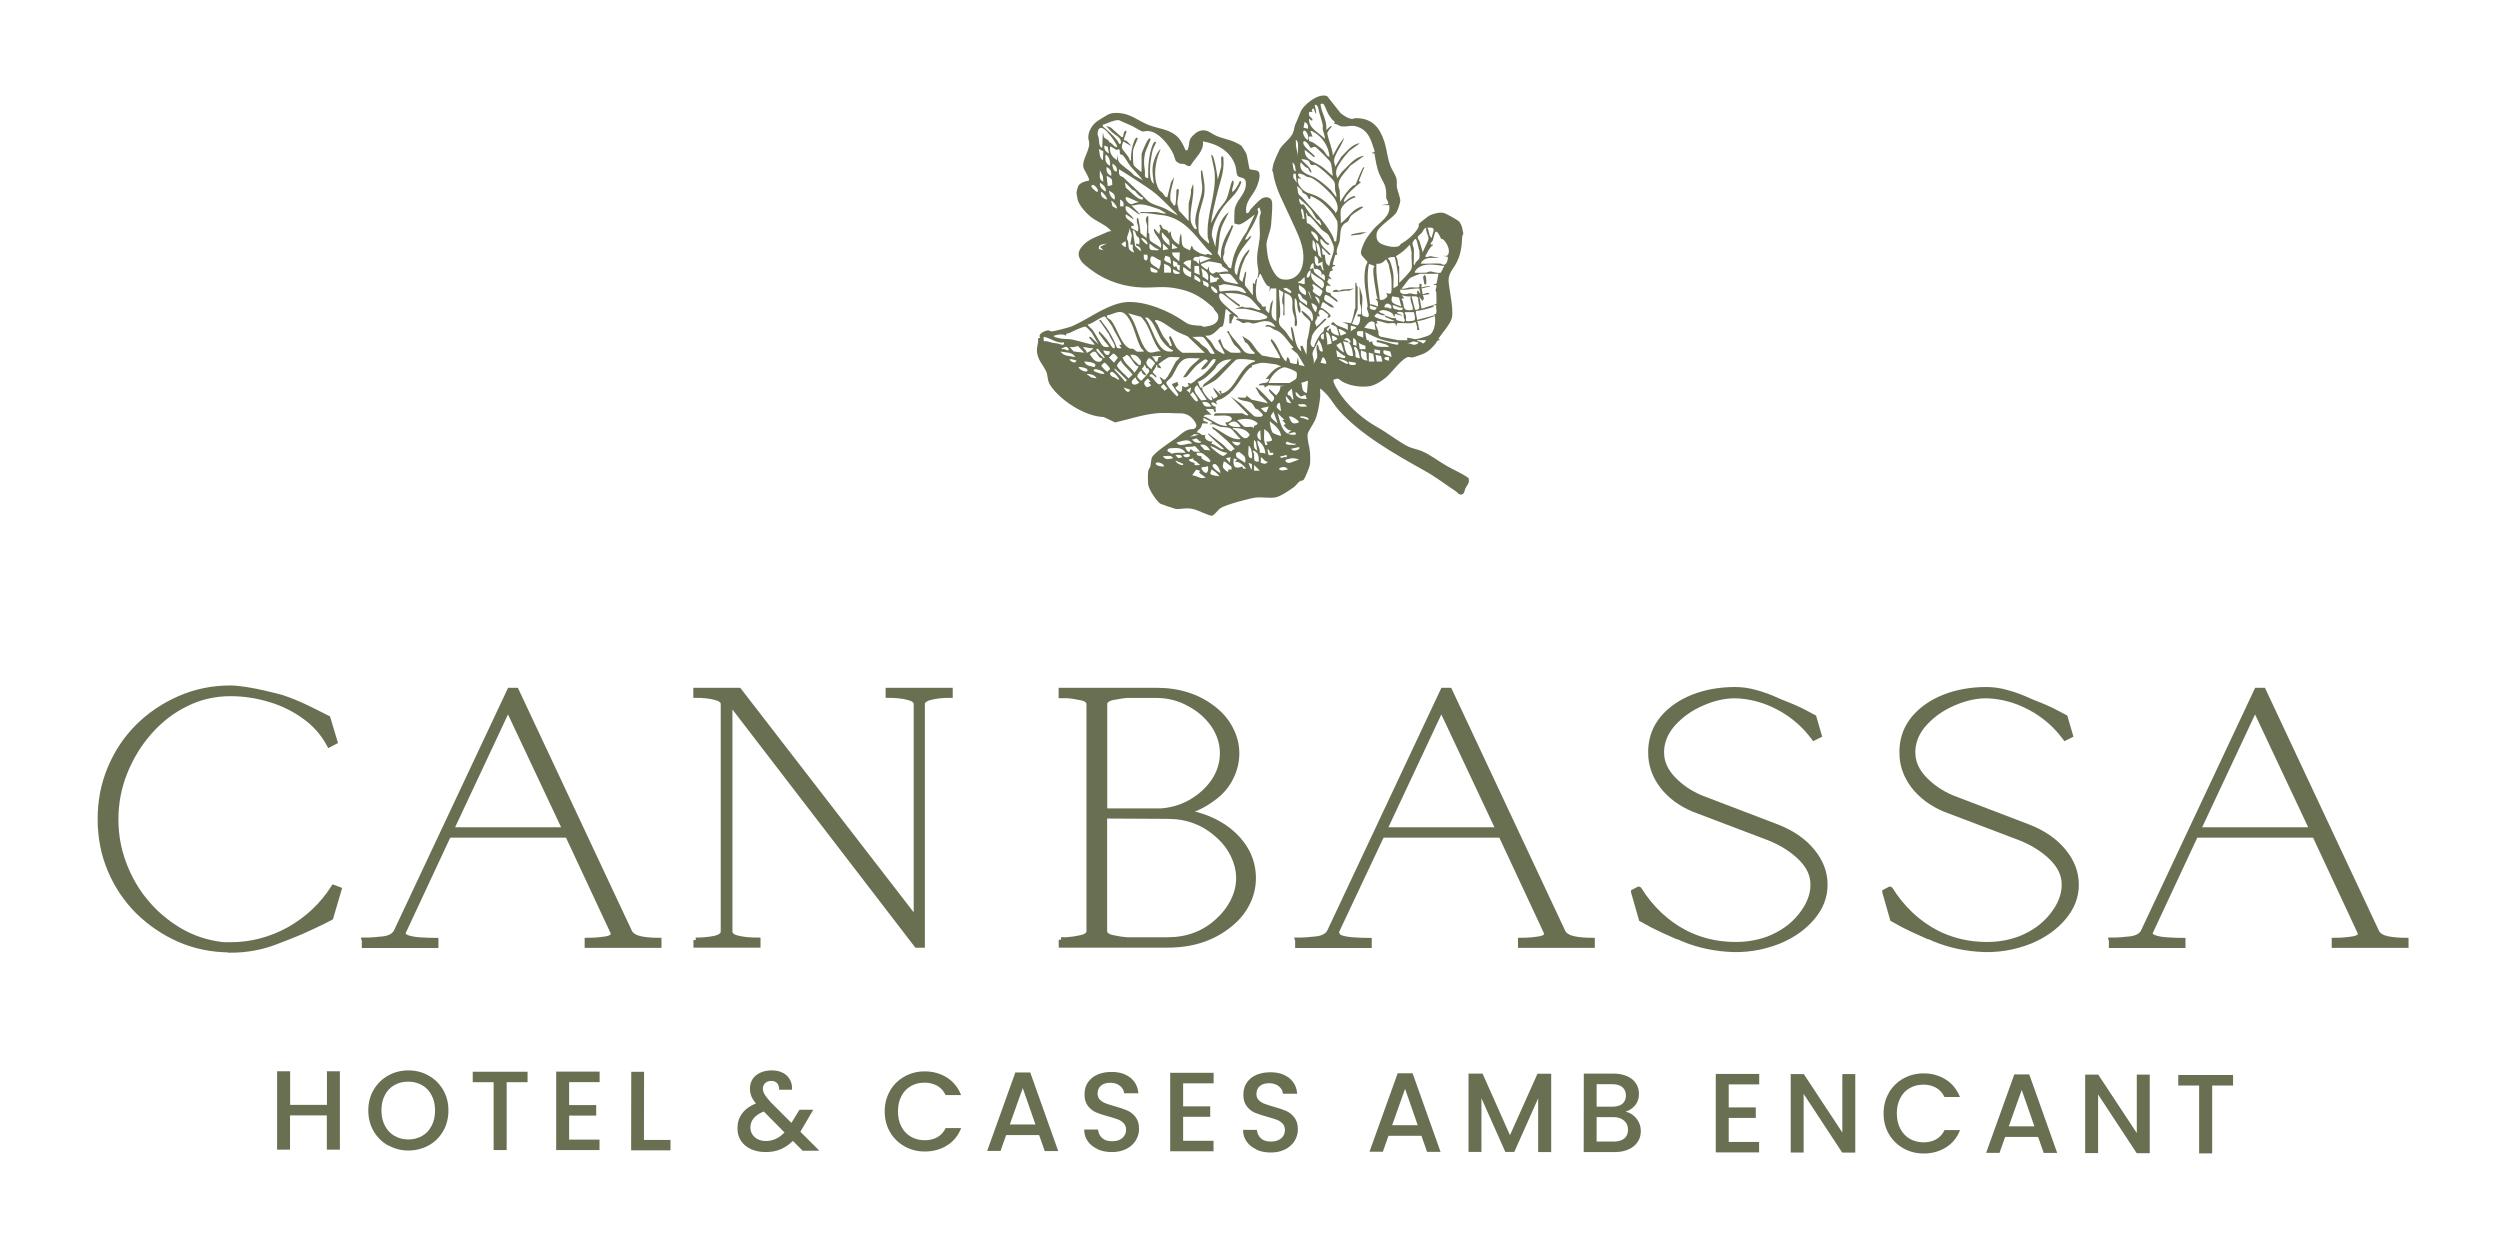 <svg xmlns="http://www.w3.org/2000/svg" id="uuid-063ed2be-8216-4f5c-bc42-4cb2e3a6b6c7" data-name="Capa 1" viewBox="0 0 226.18 112.68"><defs><style>      .uuid-d1da70a1-3ccd-494a-b04c-0d68a47f7f62 {        stroke: #697052;        stroke-miterlimit: 10;        stroke-width: .45px;      }      .uuid-d1da70a1-3ccd-494a-b04c-0d68a47f7f62, .uuid-19625c49-8e9b-4469-8176-65d85b60a164 {        fill: #697052;      }    </style></defs><g><path class="uuid-19625c49-8e9b-4469-8176-65d85b60a164" d="M130.15,30.68l.2.1c-.37-.07-.34.18-.51.36-.65.73-.83.81-1.74,1.11-.49.17-.3.06-.66.05-.49-.01-1.57,1.45-2.03,1.84-.43.36-1.07.77-1.63.82-.8.07-1.63-.05-2.33-.43-.13-.07-.3-.26-.44-.28-.02,0-.33.08-.34.09-.19.18.51,1.21.66,1.42.87,1.19,2.03,2.19,3.3,2.9.88.49,1.93,1.32,2.75,1.73.35.18.85.25,1.22.41.82.34,1.53.92,2.3,1.36.65.37,1.37.66,1.96,1.09.13.45-.12.61-.28.93-.07.14-.09.48-.28.54-.33.1-.37-.12-.56-.25-1.04-.69-1.76-1.27-2.88-1.9-2.59-1.44-5.84-3.28-7.8-5.53-.33-.38-.65-.94-1.01-1.33-.18-.19-.39-.41-.61-.56-.02.25.02.51,0,.76-.06.63-.21,1.49-.46,2.09-.14.34-.63,1.01-.67,1.27-.07.51.17,1.14.21,1.63.02.33.04.89-.02,1.2-.03.17-.44,1.17-.54,1.29-.1.12-.25.08-.36.15-.15.09-.34.38-.51.51-.38.28-1.26.88-1.69.95-.56.1-1.25-.05-1.81.02s-2.76.66-3.2.97c-.22.16-.53.65-.76.67-.21.02-1.25-.5-1.65-.6-.71-.16-1.13.04-1.61-.02-.07,0-1.31-.42-1.37-.46-.37-.22-1.07-1.32-1.12-1.73-.03-.27-.04-.96,0-1.22.02-.17.15-.28.19-.42.06-.25.07-.57.13-.78.11-.4,1.71-1.46,2.12-1.74.38-.26.73-.67,1.22-.82.19-.06.36-.02.52-.09.47-.23-.12-.91-.41-1.12-.23-.17-.48-.25-.76-.26-.78,0-1.5-.09-2.34,0-1.25.13-2.43.54-3.66.82l-1.04-.49c-1.65-.05-3.81-1.43-4.76-2.77-.31-.44-.27-.7-.37-1.15-.09-.4-.58-.97-.75-1.39-.24-.59-.16-.9-.05-1.48.04-.22-.12-.39.2-.36-.29-.35.38-.65.68-.69.1-.02.22.1.39.09.23-.02,1.56-.36,1.79-.46,1.45-.64,2.69-1.64,4.24-2.07,1.64-.46,3.92.41,5.33,1.26,1,.6.77.7,2.09.76.11,0,.2.1.31.1.03,0,.54-.1.59-.12.45-.14.77-.43.66-.94-.06-.26-.36-.4-.41-.66-.88-.77-1.62-1.33-2.8-1.63s-1.79-.26-2.93-.21c-1.65.07-3.25-.3-4.67-1.14-.37-.22-1.31-.88-1.54-1.21-.37-.52-.35-.89.05-1.37.56-.69,1.51-.93,2.27-1.29.13-.06.23-.1.38-.08-.48-.59-1.3-.84-1.89-1.32-.42-.34-.99-.98-1.15-1.49-.02-.08-.13-.64-.12-.69,0-.07.12-.51.15-.57.17-.33.63-.45.97-.51.14-.14-.45-.98-.49-1.19-.17-.74.7-1.63.49-2.43-.2-.55.21-1.33.66-1.68.22-.17.67-.43.93-.59.38-.24.76-.26,1.21-.22,1.03.1,1.69.71,2.59,1.07.85.34,1.77.36,2.5.96.41.34.65.84.86,1.33.24.03.16,0,.22-.13.18-.44-.01-.69.39-1.14.1-.11.38-.35.51-.41.78-.35,1.07.13,1.73.41.48.2,1.05.3,1.53.5.12.05.63.31.69.38.03.03.38.6.41.66.13.29.25,1.38.33,1.45.05.04.59.08.71.15.36.23.08,1.04-.05,1.38-.33.85-1.16,1.39-.97,2.44.26.05.28-.23.4-.36.22-.24.74-.8.98-.95.4-.24.9-.14.95.34.02.2.01.51,0,.71-.03.45-.05.97-.1,1.42-.06.49-.41,1.24-.41,1.73,0,.13.08.74.1.92.09.63.59,2.02,1.29,2.17.94.2,1.67-.36,1.87-1.26.35-1.54-.5-2.94-1.1-4.3-.56-1.27-1.38-2.66-1.55-4.05-.01-.09-.08-.17-.09-.22,0-.03.08-.52.1-.58.08-.26.42-1.03.55-1.29.24-.48.86-.89,1.16-1.39.16-.28.16-.59.26-.86.15-.38.32-.7.48-1.15.24-.66,1.66-1.81,2.43-1.45l1.21,1.53c.3.23.69.51,1.07.52.07,0,.17-.07.3-.07,1.45,0,2.15.8,2.58,2.11.24.75.28,1.54.58,2.27.15.37.48.8.54,1.19.04.24-.02.48.02.69.06.33.31.93.31,1.22,0,.16-.25.91-.36,1.07-.38.55-1.69,1.26-1.78,1.88-.08.59.14.87.68,1.05.39.13.9.24,1.29.11.13-.04.17-.19.27-.24.54-.31,1.28-.91,1.55-1.51.06-.13-.01-.22.02-.27.04-.06.86-.71.97-.76.33-.16.9-.32,1.26-.24.2.04,1.32.65,1.44.8.07.09.21.36.24.47.02.06.12.56.12.59,0,.1-.1.2-.1.31-.04.91-.14,1.72-.62,2.53-.33.55-.69.89-.6,1.64s.25,1.51.31,2.24c.02.24.03.68-.02.9-.13.59-.88,1.37-1.21,1.9ZM122.62,27.88v-2.29c.16-.03.08.09.12.24.02.06.09.1.09.12v2.04l-.51,1.32.46.13c.26-.05.33-.71.24-.79-.06-.05-.27.09-.19-.21h.31c0-.34.05-.66-.1-.97l-.05-1.58.25.86c.08.48-.11,1.3,0,1.72.05.17.27.15.4.21.05.1.19-.07.2-.1.04-.14-.15-.52-.17-.71,0-.05.07-.13.06-.2-.11-1.21-.46-2.29-.18-3.54.03-.12.17-.37.17-.43,0-.05-.53-.53-.58-.72-.08-.28.23-.95.38-1.23.16-.29.51-.74.73-1,.58-.67,1.62-1.18,1.43-2.19h-.71s.61-.1.61-.1c.09-.21-.18-.44-.17-.56.04-1.22-.19-1.17-.62-2.16-.24-.56-.34-1.26-.44-1.86h-.2c-.03-.2.28,0,.2-.25-.31-.97-.53-1.83-1.59-2.18-.5-.16-.9.05-1.41-.02-.22-.03-.4-.26-.66-.21.18-.24-.08-.28-.21-.45-.09-.13-.21-.29-.29-.42-.11-.18-.38-.93-.47-.95-.05-.02-.25-.04-.25.05.08.77.63,1.47.51,2.29.05.06.37-.43.51-.31.04.03-.41.42-.41.66.14.66.45,1.32.51,1.99l.52-.95.49-.68c-.13.64-.8,1.39-.9,2-.04.26.1.39.09.64l.56-.91c.49-.46.96-1.16,1.68-1.22l-.97.71c-.3.33-.61.71-.85,1.09-.3.48-.45.78-.22,1.36l.4-.56c.61-.55,1.15-1.37,2.04-1.47l-1.27.91c-.47.66-1.38,1.31-.96,2.19l.05,1.07c.33-.53.64-1.01,1.12-1.43.09-.08.23-.09.25-.11.05-.05.43-1.06.57-1.31.06-.11.1-.28.25-.3l-.51,1.27.2.1c-.44.35-1.36,1.1-1.53,1.63-.02.05-.03.17.05.15.18-.16.44-.37.66-.46.1-.04.32-.14.31.06-.46.09-1.26.71-1.32,1.17-.05.36.04.8,0,1.17.57-.38.98-1.13,1.6-1.4.08-.04.38-.18.44-.07-.3.27-.78.49-1.07.76-.17.16-.19.38-.3.51-.1.12-.32.17-.46.35-.31.38-.22.98-.3,1.43-.08.4-.42.89-.21,1.27-.06.02-.15-.01-.19.01-.03.03-.16.61-.21.77-.08.26.21.04.2.24-.5.02-.18.38-.2.4-.04.03-.19,0-.26.1s-.03.27-.13.36l.29.35-.31-.1c.04.14-.08.2-.1.27-.04.17.27.28.3.45-.11,0-.35-.18-.41.05-.16.64.3.49.39.57.02.02.02.13.06.19.1.13.72.44.56.61-.05.05-.92-.8-1.12-.61-.02.02-.11.33-.05.41.17.27.74.37.87.71-.34.03-.57-.28-.85-.42-.1-.05-.13-.15-.22.01-.07.12-.06.28-.15.41.23.03.91.57.92.77,0,.06-.24.21-.3.15-.04-.04.17-.15.06-.31-.02-.02-.41-.32-.46-.36-.24-.15-.35-.02-.4.22-.02.1.14.21.09.34l-.2-.05c.05.21-.16.37-.19.52-.05.19.11.27.09.44.24-.13.41-.38.61-.56.08-.07.2-.27.31-.1-.37.43-1.15.99-1.31,1.54-.02.07-.12.56-.12.6,0,.13.11.45.31.36.1-.4.34-.78.56-1.12.08-.12.25-.21.31-.31.06-.11.03-.27.06-.3.02-.02.46-.24.5-.21,0,.14-.49.35-.15.51.08.04,0-.34.25-.2-.07.4.4.53.71.61.05-.05-.17-.75-.22-.8-.04-.04-.39-.21-.49-.22.22-.44.31-.06.51.05.27.16.74.25,1.02.46v-.51s-.51-.21-.51-.21l.81.1c.15-.43.25-.81.32-1.26.01-.06.08-.1.09-.12ZM119.87,12.56c0-.29-.15-.59-.2-.86-.02-.13.03-.28,0-.41-.11-.53-.32-1.01-.41-1.53-.03-.18-.23-.35-.31-.25-.03.03.2.64.1.81l-.2-.51c-.19.05-.2.16-.1.3-.09.07-.44-.17-.3.35.04.14.44.31.24.47l-.25-.2c-.09.87.9,1.27,1.42,1.83ZM103.28,15.51v-1.58c0-.08.4-1,.49-1.14.05-.08.2-.36.32-.24.05.05-.44,1.07-.49,1.29-.14.62-.11,1-.02,1.61.04.27-.13.67.3.66-.02-.95.04-2.11.4-3,.04-.1.17-.39.31-.25.03.03-.26.57-.29.68-.08.27-.19.93-.22,1.21-.05.51-.14,1.58.31,1.88-.06-.52-.16-1.05-.1-1.58.05-.47.35-1.26.71-1.58-.05.27-.21.51-.28.79-.25.91-.36,2.04.13,2.88.06.11.26.24.36.35.13.14.1.31.4.36l.33-1.35.28-.48c-.07.64-.49,1.54-.29,2.18.02.06.12.16.18.23s-.04.2.22.14c.09-.43.08-.84.1-1.27,0-.17.09-.29.2-.15.09.11-.13,1-.11,1.28.02.21.12.38.12.59l.9.98v-1.48c0-.32.28-.93.2-1.32l.2-.56c.16,1.12-.36,2.32-.2,3.41.02.13.35.85.51.66.07-.08-.09-.35-.1-.46-.11-.93.52-2.13.61-3.05.05-.49-.11-.92-.1-1.42,0-.12-.08-.38.1-.36.13.69.28,1.38.2,2.09-.07.65-.45,1.44-.51,2.14-.03.33-.04,1.01,0,1.32.05.38.62.82.92,1.07.07-.21-.09-.4-.1-.56-.17-2.12.83-3.89.61-6l-.31-1.48c.2.05.23.31.28.48.16.55.24,1.19.33,1.76l.31-1.17c.02-.17-.03-.83,0-.87.12-.14.2-.01.2.15.04.72-.04,1.23-.23,1.91-.14.5-.27.94-.39,1.45-.19.82-.41,1.65-.51,2.49l.52-.95c.22-.42.69-.85.88-1.25.23-.49.3-1.15.53-1.66.17-.03.12.26.1.36-.03.21-.17.41-.1.66.26-.13.41-.46.56-.71.04-.06.08-.39.25-.21.05.06-.29.7-.36.81-.32.49-.86.95-1.22,1.43-.49.66-1.17,1.88-1.07,2.69l.31.97c.07-1.1.27-2.47,1.22-3.15l-.56,1.12c-.4.85-.27,1.74-.46,2.6l.31.46c-.11-1,.36-1.92.87-2.75.08-.13-.02-.26.25-.21-.23.68-.63,1.41-.8,2.1-.03.14,0,.27-.02.39-.02.14-.11.24-.11.41,0,.32.18.45.36.67.09.11.08.26.36.3.1-.49.16-.96.35-1.43.26-.64.67-1.33,1.06-1.89l.73-1.56c-.37.28-.94.79-1.39.91-.08.02-.42-.08-.44-.09-.04-.04-.02-1.01,0-1.17.1-.92.92-1.36,1.02-2.24.11-.98-.58-.58-.77-.96-.09-.18-.09-.61-.17-.85-.42-1.31-1.64-1.99-2.93-2.21.09.93-.71,1.46-1.12,2.19-.21.15-.39-.08-.58-.14-.12-.04-.26,0-.38-.03-.02,0-.34-.19-.35-.21-.08-.08-.2-.56-.27-.7-.35-.74-1.28-1.92-2.14-2.03-.67-.09-.38.24-1.17-.25-.54-.33-1.03-.47-1.59-.75-.42-.03-.92.22-1.33.38-.08.03-.21,0-.13.17.02.05.15.15.21.2.38.33.78.67,1.12,1.12.11.14.11.41.3.21.08-.49-.48-.7-.77-.96-.19-.18-.41-.4-.56-.61l.41.15.97.86c.21.05.16-.14.2-.31.03-.09.11-.37.25-.2.06.07-.31.72-.2.81.01,0,.15,0,.26.1.06.05.39.38.35.41l-.71-.41c-.02.2-.14.33-.11.56.03.26.7.81.72,1.17.17.03.1-.14.1-.25.02-.51.1-1.05.3-1.53.04-.1.18-.39.31-.25.04.04-.38.89-.41,1.07-.03.23-.03,1.22.05,1.38.08.15.51.48.66.61ZM118.34,11.65c.04-.28-.03-.5-.31-.61l-.1.51.41.1ZM101.04,13.27c.06-.07-.11-.32-.16-.4-.18-.31-.68-.98-.96-1.17-.31-.22-.51-.17-.6.22-.06.29.05.38.09.6.04.29-.02.72.31.87l.05-1.32c.09,0,.03.18.1.31.12.23.48.24.48.49.19-.02.57.56.7.43ZM118.34,12.66c.16-.22-.21-1.04-.41-.81-.15.17.14.76.41.81ZM120.28,14.19c-.04-.88-.63-1.79-1.39-2.22-.11-.06-.2-.14-.34-.12l.2.51c-.08.01-.27-.03-.31,0-.02.01-.01.39,0,.4.02.01.28.08.4.16.2.13.71.5.87.66.19.18.27.52.56.61ZM117.43,14.09c-.03-.35.04-.73,0-1.07,0-.07-.08-.38-.2-.35l.02.54.18.88ZM120.58,15.92c-.07-.38-.06-1.01-.25-1.32-.06-.09-1.17-1.21-1.27-1.27-.21-.14-.34.08-.45.05-.1-.02-.21-.29-.31-.41-.39-.43-.51-.07-.26.26s.66.6.92.91c-.1.17-.22-.04-.31-.1s-.58-.5-.61-.46c-.03.89.92,1.06,1.52,1.48.37.25.67.59,1.02.86ZM100.22,13.28l-.3-.11c-.07.32.13.57.41.71l-.11-.61ZM101.36,13.97c-.12-.12.02-.37-.11-.45-.1-.06-.14.07-.24.04-.04,0-.53-.35-.57-.3-.09.55.15.94.61,1.22l.1-.51c.02.2-.05.43.05.61.2.4,1.1.86,1.38,1.27l.81.46c-.31-.43-.73-.82-1.07-1.22-.24-.29-.47-.75-.71-1.02-.09-.1-.21-.08-.24-.11ZM99.82,13.69l-.4-.21c.08.36.03.79.36,1.02l.04-.81ZM100.43,15c.02-.37-.04-.85-.41-1.02-.03.46-.05.8.41,1.02ZM120.89,17.85c.07-.25-.08-.46-.1-.66-.05-.39.09-.54-.2-.92-.18-.24-1.46-1.4-1.66-1.36-.55.11-.33-.21-.57-.37-.12-.08-.45-.14-.62-.15.07.16.23.28.36.41s.23.21.31.3.25.37.25.51c-.21-.02-.26-.33-.32-.39-.04-.04-.16-.04-.24-.11-.14-.13-.26-.28-.4-.41-.09.03-.06.27-.05.36.07.65.87.76,1.32,1.02.49.27,1.02.73,1.43,1.12l.51.66ZM117.22,15.51c0-.26-.03-.69-.31-.81.12.26,0,.7.31.81ZM101.04,15.51c.07-.34-.13-.56-.41-.71.02.24.06.74.41.71ZM100.53,15.92c.06-.39-.06-.63-.41-.81-.06.39.06.63.41.81ZM105.23,18.14c-.8-.79-1.23-1.05-2.16-1.66-.6-.4-1.22-.79-1.83-1.17,0,.17-.04.35.05.51.08.16.29.17.34.22.64.65,1.52,1.38,2.1,2.02.43.47,1.1.53,1.71.83l1.09.59c-.11-.22-.35-.38-.51-.56-.25-.27-.53-.52-.79-.78ZM99.82,16.43l-.05-.51-.26-.51c.02.39-.14.84.3,1.02ZM117.22,15.72c-.3-.06-.2.14-.21.36l.31.45-.1-.81ZM120.79,19.28c.43-.27.17-.97-.05-1.32-.3-.47-1.75-1.85-2.25-1.92-.4-.06-.17-.03-.51-.2-.56-.29-.77-.08-.24.34l-.31-.05c-.04.32.01.52.2.77.46.62.82.54,1.43.81.56.24,1.18.8,1.58,1.27.08.1.18.15.15.31ZM100.63,16.73s0-.4-.05-.51c-.05-.1-.44-.32-.46-.3l.1.92s.39-.09.4-.1ZM100.03,17.34c.08-.39-.22-.62-.51-.81-.08.39.22.62.51.81ZM102.66,17.26s-.16-.04-.24-.12c-.22-.2-.4-.47-.66-.62l.1.46c.34.26,1.07,1.11,1.48,1.07.09,0,.06-.2.05-.2-.01,0-.14,0-.26-.1-.2-.17-.34-.35-.47-.49ZM99.31,17.34c.13-.15-.29-.66-.46-.61-.14.04-.15.12-.05.25.06.08.42.46.51.36ZM117.85,17.43s-.04-.16-.11-.24c-.12-.12-.26-.28-.41-.35.09.2.07.57.15.72.06.1.27.24.36.35.86.96,1.99,2.11,2.63,3.27.09.16.17.32.22.5.04.15-.07.18.2.15.06-.56.18-1.23.1-1.78-.02-.11-.37-.63-.46-.76-.26-.34-.73-.82-1.07-1.07-.13-.1-.84-.54-.91-.46-.03.04.02.16,0,.2-.13.2-.24-.18-.3-.26-.14-.17-.33-.21-.39-.27ZM100.84,18.06c.09-.5-.13-.59-.51-.81.04.34.19.66.51.81ZM100.13,18.06c.1-.11-.33-.68-.51-.71-.08.41.17.58.51.71ZM103.08,18.26c-.24.04-1.1-.53-1.22-.41-.15.15.33.72.56.61l.66-.21ZM119.18,19.87c-.18-.17-.42-.7-.58-.9-.28-.35-.72-.72-1.07-1.02-.02.17.05.39.15.51.11.13.23-.05.31.09.32.54.62.93,1.06,1.38.15.16.31.3.46.46.12-.05-.15-.48-.17-.49-.03-.03-.13,0-.16-.03ZM101.65,18.67c.04-.28-.03-.5-.31-.61v.61s.31,0,.31,0ZM101.04,18.87c.1-.11-.33-.68-.51-.71l.11.5.4.21ZM103.89,19.48v1.58s.08.06.09.12c.03.18-.03.4.06.55.13.22.77.47.97.71.23-.63-.53-1.15-.61-1.58-.01-.06-.03-.17.05-.15l.46.51c-.07-.18.07-.36.09-.48.01-.13-.19-.34-.04-.44.13.09.15.26.25.36.17.15.54.12.51.46l.2-.2c.01.63.26.89.76,1.22l.05-.66.1-.36c.16.41-.04,1.02.31,1.27.15.11.35.16.51.26l.15-.41c.12.05.12.24.17.29.02.03.53.36.59.38.09.03.41.13.48.13.1,0,.17-.08.27-.07s.22.14.37.08c-.11-.23-.35-.37-.51-.56-1.11-1.29-2.01-2.64-3.81-3-.73-.05-1.45-.27-2.19-.2-.02-.18.23-.1.36-.1.36,0,.77-.03,1.12,0,.27.02.55.18.86.11l-.61-.36c-.6-.19-1.09-.41-1.68-.45-.33-.02-.55.12-.86.1l.81.81c-.28.03-1.13-.91-1.32-.71-.06.06,0,.34.1.46.18.23.53.4.61.71l-.66-.46c-.12.03-.05.22,0,.31.08.16.85.55.66.71-.06.05-.3-.08-.2.21l.56.31c.09-.07.07-.35.05-.46-.02-.12-.09-.24-.11-.4-.01-.1-.06-.39.11-.36.1.45.19.91.21,1.36l.55.47.06-1.07c-.02-.3-.32-.77.1-.96ZM113.76,25.18c.16-.78.08-.55,0-1.27-.1-.91.11-1.53.2-2.34.07-.6-.05-1.31,0-1.93,0-.13.11-.23.11-.41,0-.19-.11-.29-.11-.46-.35.11-.1.31-.12.44-.02.16-.25.71-.34.89-.25.54-.63,1.02-.87,1.58l.18-.02.25-.26.18-.02c-.55.77-1.17,1.32-1.4,2.26-.09.34-.31,1.04.08,1.25.15-.86.44-1.76,1.12-2.34,0,.3-.28.55-.39.78-.14.3-.33.8-.41,1.12-.04.15-.14.68-.11.79.02.08.2.24.3.26-.02-.19.07-.36.13-.54.04-.13.04-.4.18-.38.03.43-.19.82-.09,1.26l.7.88v-1.12s.2.1.2.1c0-.21.03-.45.2-.51-.11.51-.24,1.62.05,2.03.08.11.21.2.3.31.13.16-.02.27.46.2-.15.34.02.38.25.61l.15-.86.2-.36c0,.66-.43,1.56.31,1.93,0-.25,0-.51,0-.77,0-.22,0-.39,0-.6,0-.53.01-1.06,0-1.58h-.51s-.1.31-.1.31c-.02-.12.04-.46,0-.5-.03-.02-.16,0-.25-.11-.2-.22-.42-.74-.56-1.02-.22.04-.08.32-.31.41ZM118.04,19.79c-.08-.2-.07-.44-.12-.64-.02-.08-.07-.3-.19-.27-.05.26.05.44.1.66.04.18-.11.3.2.25ZM118.53,19.6s-.13-.02-.19-.06c-.13-.1-.04-.29-.2-.26.08.15.07.88.11.91.02.02.15.02.25.1.51.44,1.06,1.05,1.47,1.57l.31.22c-.09.15-.26.03-.36-.05-.14-.11-.26-.29-.41-.41-.09,0-.06.19-.05.26.08.44.64.78.92,1.12-.1.17-.22-.03-.31-.1-.17-.15-.3-.36-.51-.46.06.12.09.58.11.6.04.03.18-.04.2.06.05.35-.01.78.4.96.05-.55.51-1.24.39-1.77-.04-.17-.34-.83-.44-.98-.19-.27-.5-.37-.67-.56-.3-.34-.71-.85-1.03-1.16ZM102.27,22.12c-.05-.04.19-.78.1-.96l-.2-.56c.07.3-.21.72-.21.97,0,.1.09.2.11.31.06.52-.07.72.51.97.03-.15-.08-.22-.1-.36-.02-.1.04-.31,0-.35-.04-.03-.15.01-.19-.01ZM128.73,22.84c.06-.29.52-1.05.51-1.27,0-.25-.28-.66-.21-.97-.22.06-.28.31-.4.46-.26.31-.54.29-.22.73l.32,1.05ZM129.54,21.52c.05-.58.53-1-.41-.92.2.27.1.77.41.92ZM103.08,22.13c-.02-.17.04-.39-.01-.55-.03-.11-.19-.17-.24-.26-.1-.17-.08-.44-.35-.51l.22,1.46.5.47c.02-.19,0-.29-.15-.41-.14-.11-.41-.1-.21-.3l.25.1ZM119.26,21.82c.05-.45-.2-.77-.61-.92-.06.24.07.27.15.41.12.18.25.42.46.51ZM105.83,22.23l-.05-.51-.66-.71c-.1.56.29.93.71,1.22ZM130.37,21.6s-.32-.83-.52-.6c-.04.05-.16.6-.22.75-.04.09-.28.3-.18.37.04.03.21-.05.2.05-.36.26-.49.66-.71,1.02.09.13.33.02.46-.02l.86.17c-.66.02-1.37-.18-1.73.51.58.04,1.21-.05,1.78,0,.11.01.2.1.31.11.27,0,.4-.49.36-.72l-.41-.1c.34.05.47,0,.51-.36s-.25-.89-.52-1.12c-.05-.04-.15-.03-.18-.07ZM103.79,22.13c.16-.28-.47-.65-.51-.61-.11.11.38.57.51.61ZM128.01,23.96c0-.31.37-.38.41-.66.03-.19-.02-.42,0-.61-.1-.16-.2-1.08-.36-1.07-.06,0-.24.24-.26.35-.03.24.09.35.11.51.03.39-.01.82,0,1.22,0,.12-.07.28.1.25ZM119.06,22.74c-.01-.3,0-.85-.3-1.02.02.39-.14.84.3,1.02ZM101.86,22.33s.03-.46-.05-.51l-.36.25c.06.08.32.35.41.25ZM119.57,23.35c-.17-.46-.02-1.18-.51-1.42l.22,1.16.29.27ZM100.13,22.03c-.34.1-.8.03-.71.51l.41.1-.31-.3.61-.31ZM104.81,22.54c-.33-.06-.55-.34-.81-.51-.04.59.02.61.56.61.12,0,.28.06.25-.1ZM105.72,22.54l-.51-.51v.61s.51-.1.51-.1ZM106.54,22.43l-.51-.41v.51s.51-.1.51-.1ZM126.59,25.59c.24-.23,1.03-1.01,1.11-1.28.1-.36-.05-1.01.02-1.42l-.16-.76c-.37.4-.75.75-1.23,1.02l-.04.05c.18.24.17.53.21.8.01.06.09.1.09.12v1.48ZM106.74,22.84h-.71c.08.46.37.51.66.81l.05-.81ZM103.79,23.04h-.31c0,.17-.04.43.15.51.23.1.24-.41.15-.51ZM105.01,23.56c-.26-.06-.45-.27-.71-.36-.11-.04-.18.04-.2.11-.19.67.39.69.76,1.06l.15-.46v-.35ZM105.82,23.26s-.37-.14-.4-.11c0,.23-.21.27,0,.46.11.1.37.15.51.25.05-.06-.05-.54-.11-.6ZM109.59,23.35c-.26.02-.73-.21-.95-.19-.05,0-.13.07-.22.08s-.2-.02-.29.01c-.12.03-.22.26-.16.3.01,0,.14.01.26.1.08.06.13.2.25.21v-.51s.1.41.1.41l1.02-.41ZM119.26,23.86c.03-.32.02-.58-.31-.71-.01.27-.06.84.27.91.09.02.16-.11.24-.05.15.1.06.42.3.46-.07-.27-.14-.52-.1-.81l-.41.2ZM126.18,23.25s-.61-.01-.61.15c0,.01.14.12.18.22.14.31.3.97.32,1.3.03.38-.02.79,0,1.17l.41-.26c-.03-.3.02-.61,0-.91-.02-.18-.07-.52-.1-.71-.02-.14-.17-.93-.21-.96ZM125.47,26.5s.33.2.4-.05c.05-.18.03-1.08,0-1.32-.03-.37-.18-.82-.23-1.2l-.24-.48c-.23.27-.49.46-.87.41-.07,1.11.2,2.16.31,3.26.27.06.53-.08.67-.31.05-.08-.11-.25-.06-.31ZM106.52,23.78s-.31-.14-.39-.22c0,.17-.05.57.15.59.04,0,.12-.1.14-.07.06.07.08.38.31.4-.02-.12.04-.47-.01-.5-.03-.02-.13.02-.17-.03-.04-.03,0-.13-.04-.16ZM107.76,23.55c-.27-.03-.53.05-.71.25l.66.56.05-.81ZM110.5,23.87c-.05-.05-1.01-.23-1.16-.22-.13.02-.32.11-.46.16-.1.04-.28.04-.2.2.01.03.42.34.46.36.23.11.07-.25.25-.2-.08.25.1.59.36.59.07,0,.19-.14.31-.15.04,0,.1.06.18.05.28-.04.57-.14.89-.08-.06-.26-.44-.36-.56-.51-.05-.06-.03-.16-.06-.19ZM105.93,24.67c.1-.56-.18-.62-.61-.81v.81s.61,0,.61,0ZM118.85,23.86c-.16-.2-.37.4-.31.51.44-.24.23-.04.35.21.14.26.74.57.97.81,0-.24.07-.53-.2-.61l-.1.2c.05-.32-.05-.5-.34-.63-.15-.07-.2,0-.22,0-.24-.05-.12-.45-.15-.49ZM124.65,27.01s-.09-.15-.1-.25c-.1-.71-.35-1.78-.3-2.44,0-.11.09-.19.1-.2,0-.12-.38-.17-.5-.25-.24,1.21-.05,2.45.1,3.66.25,0,.48.11.71.21.01-.28.05-.5-.2-.66-.01-.1.15-.02.2-.06ZM130.66,24.06c-.78-.08-1.73-.32-2.39.2-.07.06-.35.33-.25.41.04.03.81,0,.97,0,.12,0,.23-.11.41-.11.27,0,.63.21.96.1l.31-.6ZM108.47,24.06h-.41s0,.61,0,.61l.5.21c-.07-.15-.07-.78-.1-.81ZM104.71,24.47l-.61-.31c-.1.46.13.5.56.51.09.01.06-.2.05-.2ZM107.75,24.58s-.12,0-.19-.06c-.08-.06-.49-.38-.51-.36-.1.56.23.77.71.92-.02-.12.03-.47,0-.5ZM109.29,25.38c.11-.67-.11-.79-.61-1.12.06.26.13.48.11.75l.5.36ZM106.74,24.67l-.61-.31c-.02.14,0,.35.16.4.07.02.48.08.45-.09ZM118.24,25.08c.19.19.4-.4.31-.61-.08-.09-.42.5-.31.61ZM118.65,24.67c-.16.72.51,1.03.97,1.42.19-.13.21-.44.1-.61-.13-.22-.87-.53-1.07-.81ZM112.03,25.69s-.62-.86-.77-.9c-.25-.07-.67.03-.96-.01-.03.03.41.62.51.66.12.06,1.17.3,1.22.25ZM129.74,27.62c.08-.19.14-.06.2-.11.04-.03.01-.81.01-.97,0-.13-.07-.23-.07-.3,0-.08.14-.39.06-.45-.04-.03-.17.02-.2,0-.13-.09.18-.1.19-.11.1-.08.14-.73.22-.91h-1.68s-.78.3-.86.36c-.27.19-.54.72-.82.97.28.08.55-.08.76-.1.26-.02.57.04.81,0,.11-.02.04-.21.05-.31.34-.09.15.23.2.31.03.03.64-.2.81-.1l-.81.2.1.51c.06.06.58-.29.61,0l-.61.1c.12.21.18.34-.05.51l-.25-.41.2,1.12c.35-.09.77-.3,1.12-.31,0,.02.02.07,0,.09-.22.17-1.3.42-1.62.42-.06.3.1.53.1.81l1.53-.41c.02.14-.17.14-.28.18-.39.14-.84.32-1.25.33.13.25.11.54.2.81-.31.05-.16-.08-.2-.25-.16-.71-.1-.4-.56-.36-.39.03-.85-.05-1.22,0-.13.02.03.25-.16.21.08-.36-.48-.17-.76-.2-.18-.02-.87-.3-.97-.2l.1.2-.2.05c.07.21.19.46.26.66.04.12-.07.4.21.5l1.61.32h.82s-.05-.21-.05-.21c.32-.03.54.14.87.1.2-.02,1.01-.26,1.17-.36.48-.28.64-1.41.41-1.88.37.06.14-.52.2-.82-.07,0-.14,0-.2,0ZM108.57,25.49c.2-.2-.38-.55-.51-.61v.4c.15-.04.41.31.51.21ZM110.3,25.28c-.07-.31-.33-.1-.41-.15-.07-.04-.37-.3-.41-.26v.71s.58-.1.6-.12c.04-.04-.05-.26.21-.19ZM118.04,25.69v-.61c-.23.09-.32.41-.61.41-.03.13.2.13.3.15.09.02.18.09.31.05ZM109.28,25.6s-.46-.25-.5-.21c.1.1.09.37.11.4.03.03.29.06.35.21.18-.07.11-.32.04-.4ZM112.75,26.5c-.08-.14-.33-.45-.47-.49-.36-.13-1.15-.27-1.53-.3-.13-.01-.35.16-.54.09.14.13.08.47.11.51.11.12.42,0,.55,0,.34,0,.8-.04,1.12,0,.25.03.49.24.76.2ZM118.75,25.69c-.05.15.07.27.09.37s-.1.19-.08.28c.02.1.57.49.65.47s.24-.4.24-.46c0-.11-.86-.7-.9-.66ZM118.14,26.71c.11-.54-.22-.67-.61-.92-.1.5.19.74.61.92ZM110.1,26.5c.18-.19-.33-.59-.51-.61-.14.21.4.73.51.61ZM116.82,26.5c.03-.24-.2-.31-.36-.41-.19-.12-.15,0-.35,0,0,.1.22.2.31.25.13.07.24.18.4.16ZM128.42,26.1c-.59-.03-1.13.17-1.73.1-.07.28.08.37.35.41.22.03.39-.07.51-.07.11,0,.59.15.66.07.05-.05-.1-.34.1-.3l.2.31-.1-.51ZM116.21,26.5v2.04c-.18.02-.1-.23-.1-.36,0-.17.01-.34,0-.51,0-.11-.09-.2-.1-.3-.04-.33.04-.59.1-.91l-.4-.26c0,.8.16,1.57.1,2.39,0,.11-.09.2-.1.3-.07.65.3.72.61,1.12.22.28.39.62.66.87l-.2-1.22.1-.1c.31.71.2,1.75.86,2.24l-.1-.51h.2s.36.81.36.81l.05-1.27c.16-.53.22-1.08.31-1.63-.03-.24-.45-.5-.62-.71-.3-.38-.25-.51.16-.16.2.18.52.44.56.71.17.03.12-.36.11-.46-.08-.69-.77-.79-1.17-1.27-.16.15.03.4.05.56.01.11.04.38-.05.46-.26-.27-.21-.72-.27-1.05-.01-.06-.08-.31-.19-.27.01.22-.02.44,0,.66.04.44.16.97.21,1.42.01.11,0,.6-.21.36-.03-.04.02-.51,0-.66-.03-.21-.18-.5-.2-.71-.08-.74.25-1.29-.71-1.58ZM118.65,27.11c0-.15-.07-.3-.12-.44-.04-.11-.04-.3-.18-.28l.3.71ZM112.14,27.73c-.06.06-1.28-.97-1.42-1.07-.13-.09-.35-.21-.41,0-.12.45.45.88.76,1.17.22.21.49.41.72.6.44.37.23.42-.16.11,0,.18-.12.32-.19.48-.06.15.08.29-.22.23v-.81s.2-.05.2-.05l-.51-.46c-.1.33-.12,1.42-.32,1.61-.03.03-.14.02-.19.06-.38.36-.75.86-1.33.76.09.21.32.33.46.51.38.5.27.69.92,1.02.12.06.18.15.36.1l-.61-1.17.2-.15c.06.22.22.66.35.82.06.07.54.4.61.41.12.02.84.03.87,0,.13-.12-.47-.6-.56-.71-.25-.34-.38-.84-.66-1.17.2-.21.18.05.25.15.26.38.57.72.87,1.07s.39.71.96.77c.11.01.39.03.46-.05-.11-.13-.25-.23-.35-.36-.16-.2-.31-.59-.54-.62l-.27-.6c.18.16.5.31.67.46.24.22.45.6.66.86.13.17.31.3.45.46.54.09,1.08.24,1.63.25.1-.1-.62-1.19-.71-1.37-.05-.09-.21-.26-.05-.36.64.57.72,1.48,1.32,2.04l.1-.41c.24.08.23.46.26.5.04.05.56.16.6.11l.1-.61.11.71.51.11-.66-1.12-.56-.46.2-.1c-.5-.52-.79-1.14-1.43-1.52-.09-.05-.2-.05-.3-.11-.27-.14-.41-.35-.82-.25.14-.4.64.01.92,0-.24-.43-.59-.55-1.07-.51-.28.02-.66.19-.91.21-.17.01-.31-.1-.5-.11s-.33.08-.41.08c-.14,0-.45-.31-.66-.28.04-.26.34-.11.46-.1.55.04,1.07.15,1.63.1.63-.12,1.12-.2.29-.59-.38-.18-1.19-.38-1.61-.43-.28-.03-.58.02-.87,0l.66-.21c.27.17.55.07.82.11s.55.27.86.2c-.3-.31-.73-.89-1.06-1.12-.54-.37-1.56-.43-2.19-.4.27.37.74.59,1.09.9.11.09.29.09.24.32ZM117.85,27s-.25-.57-.42-.39c-.03.03.11.44.15.51.09.16.51.34.66.51.13-.5-.23-.47-.39-.63ZM127.61,26.81c-.29.04-.54-.03-.81-.1l.2.2c.06.17-.26.06-.2.15.36.5-.11,1.17,1.02.97.04-.43-.29-.78-.2-1.22ZM119.36,27.52c.05-.42,0-.58-.41-.71l.41.71ZM126.58,26.92l-.61-.11c-.28.68.31.7.81.92l-.21-.81ZM128.01,28.03c.72.04.23-.61.3-1.06-.12-.23-.37-.15-.6-.16l.31,1.22ZM119.06,28.23c.08-.33.21-.42-.1-.66-.07-.06-.21-.11-.3-.15-.04.04.2.8.41.81ZM125.88,27.93c0-.14.04-.26-.1-.36-.22-.15-.38-.16-.51.1-.11.21.18.14.25.15.13.03.22.12.36.1ZM124.55,27.83l-.61-.2c-.05.28.01.33.27.4.17.05.3-.02.34-.19ZM126.89,27.83c-.36.08-.57-.24-.92-.2.06.09.08.29.16.31.13.03.28.08.4.1.2.04.43.06.36-.2ZM125.27,28.54c.37.09.72.34,1.01.21-.04.32.38.26.62.35.05.1.2-.08.2-.1.02-.07-.08-.2-.1-.31-.03-.15.05-.39-.16-.45-.07-.02-.48-.08-.45.09l.51.2c-.16.08-.65-.18-.71-.1-.04.05.08.24-.1.2.02-.37-.68-.57-.97-.58-.03,0-.31.07-.36.12.1.19.4.19.5.27.03.02,0,.08,0,.09-.05-.01-.15,0-.23-.02-.12-.02-.37-.17-.43-.17-.02,0-.25.22-.25.24,0,.24,1.55.57,1.83.46l-.82-.35c-.06-.03-.07-.12-.1-.16ZM103.49,31.8c-.05-.15-.21-.22-.29-.37-.46-.88-.59-1.97-1.19-2.78s-1.13-.24-1.88-.1c.03.3.25.29.36.4.55.6.94,2.34,1.78,2.6.07.02.13-.03.21,0,.16.05.27.22.37.25.18.06.45-.01.65.01ZM127.91,28.24h-.81c-.03.14.09.23.1.35.06.45-.19.51.46.46.34-.03.39-.1.34-.44,0-.06-.07-.36-.09-.37ZM105.01,31.8c-.83-.89-.9-2.29-1.8-3.14l-1.15-.32c.83.87.94,2.59,1.73,3.41.34.36.79-.06,1.22.05ZM101.45,31.18c.08-.05-.79-1.47-.83-1.66-.08-.13-.6-.86-.65-.88-.28-.08-1.17.71-1.57.71.09.21.32.33.46.51.21.28.78,1.38.97,1.48.12.06.41.11.51,0-.27-.3-.54-.63-.76-.97-.09-.13-.22-.16-.15-.41.24.21.52.52.71.76.12.15.45.71.56.77.17.09.18-.11.14-.24-.09-.31-.41-.69-.51-1.01l-.9-1.29c.23-.05.23.13.32.24.49.57.85,1.21,1.16,1.9.14.31.04.48.56.41l-.2-.25c-.01-.1.16-.02.2-.05ZM106.13,31.69c-.33-.11-.75-.54-.96-.82-.43-.56-.67-1.54-1.17-1.98-.14-.13-.18-.19-.41-.15.63.68,1.02,2.82,2,3.04.1.02.56.1.54-.09ZM108.98,31.9l-1.53-1.47c-.35-.16-.71-.29-1.05-.47-.45-.25-1.27-.93-1.74-1-.36-.05-.02.27.04.37.18.35.34.76.54,1.09s.51.56.6.88c.35.1.07-.29,0-.56-.05-.18-.17-.2.05-.35.24.35.34.78.61,1.12.08.1.42.41.51.41h1.98ZM124.34,29.15c-.43-.24-.65.18-.91.5l1.02.2-.11-.71ZM122.62,29.56l-.41-.1v.51s.21-.14.27-.19c.04-.03.34-.06.14-.22ZM99.41,31.19l-.66-1.12c-.08-.1-.45-.49-.52-.51-.22-.06-1.19.43-1.46.56-.19.09-.35-.04-.31.25-.35-.19-.75-.11-1.11,0-.03.13.18.15.28.18.31.09.58.12.9.12.64,0,1.59.38,2.34.51.06.01.17.03.15-.05l-.51-.61.15-.05.76.71ZM121.8,30.17c-.02-.17-.66-.46-.71-.41l.2.61.51-.2ZM123.33,29.96c-.14.02-.33-.03-.45,0-.17.05-.12.31-.05.39.02.03.41.12.5.21v-.61ZM120.48,31.08s-.14-1.12-.51-1.02c0,.39.16.72.1,1.12l.41-.1ZM126.49,30.98c-1.05,0-2.04-.43-2.95-.92-.04.05.09.68.12.7.05.04.24-.05.19.21l.3-.1c-.05.66,1.05.48,1.53.51-.15-.25-.6-.28-.89-.39-.16-.06-.28.07-.23-.22.58.05,1.22.33,1.78.41.2.03.17-.04.15-.21ZM119.77,30.68v-.51c-.51.14-.18.68,0,.51ZM120.99,30.68c0-.15-.44-.36-.51-.3l.1.51.41-.2ZM96.26,30.98c-.68.11-1.2-.4-1.83-.51-.05.58.02.33.34.42.44.13.46.13.93.19.18.02.62.31.56-.1ZM109.9,32c-.17-.3-.35-.63-.56-.91-.08-.11-.4-.54-.45-.57-.25-.13-.72,0-1.02-.05l.66.51c.15.25.48.4.66.56.22.2.21.58.71.46ZM122.01,30.98c.07,0,.14,0,.2,0-.05-.25-.35-.58-.61-.25.09.1.21.02.36.15.04.03.03.08.05.1-.21,0-.32-.08-.51-.1.24.52.12,1.43.92,1.32-.06-.47-.1-.85-.41-1.22ZM122.72,31.29c.03-.32.02-.58-.3-.71v.61s.3.1.3.1ZM119.67,31.8c.05-.05-.19-.99-.41-1.02-.06.34-.48.86-.51,1.17s.19.63.1.97l.31-.56c.07-.41-.15-.79,0-1.17.15-.01.11.22.18.38s.13.27.32.23ZM129.03,30.78c-.15,0-.31,0-.46,0-.12,0-.38-.07-.36.1.19-.09.49.2.56.19.03,0,.25-.22.25-.3ZM128.32,30.98l-.44-.09-.58.19c.24-.07.45.12.66.11.07,0,.38-.08.36-.21ZM121.6,31.9s-.2-.73-.25-.82c-.12-.22-.28.18-.46.1.17.33.38.54.71.71ZM123.53,31.29c-.06-.05-.49-.13-.61-.31l.1.61h.51c-.01-.08.02-.29,0-.3ZM98.09,31.9l-.57-.6c-.25.1-.48.12-.75.1l.37.4.96.11ZM96.67,31.69c.07-.06-.06-.31-.25-.31-.12,0-.22.13-.36.11-.03.18.14.07.25.1.1.03.3.15.36.1ZM98.91,31.49c-.33.06-.6-.08-.92-.1.07.2.33.27.31.51.05.06.57-.26.61-.41ZM123.03,32.41s-.14-1.12-.51-1.02c-.05.18.08.31.1.46.06.38-.15.5.41.56ZM99.92,32.41c.09-.1-.3-.48-.39-.58-.05-.06-.19-.38-.32-.24-.1.1.14.29.2.36s.47.5.51.46ZM124.86,31.7l-.51-.1v.3s.51.1.51.1v-.3ZM100.43,31.8l-.61-.1c.09.38.52.67.61.1ZM121.7,32.2c-.17.04-.77-.56-.81-.51l.1.61c.28-.07.78.34.71-.1ZM123.74,32.61c-.18-.21-.03-.55-.15-.72-.08-.11-.33-.1-.46-.2-.04.52,0,.95.61.92ZM125.77,31.8s-.48-.12-.55-.11c-.09,0-.07.19-.05.25.05.17.55.26.71.36.04-.04-.08-.47-.11-.5ZM97.28,32.31c-.25-.5-.85-.39-1.32-.51.23.45.88.4,1.32.51ZM99.72,32.41s-.15.02-.26-.1c-.29-.33-.31-.79-.86-.26.22.34.49.79.96.66.11-.03.21-.26.16-.3ZM124.24,32.01l-.4-.11v.81s.51,0,.51,0l-.11-.71ZM100.69,32l-.36.35.46.46.35-.46c-.1-.09-.31-.4-.45-.35ZM102.98,33.12s-.08.01-.13-.02c-.31-.17-.62-.98-.94-.99-.05,0-.19.24-.35.19.13.58.76.92,1.07,1.42.09-.1.43-.55.36-.61ZM103.18,33.02c.03-.22.12-.23-.01-.44-.21-.33-.49-.56-.9-.47.11.29.33.51.56.71.11.1.17.24.36.2ZM124.95,32.21l-.5-.11.1.61h.51s-.11-.5-.11-.5ZM105.01,32.2l-.81.05c.15.12.23.21.31.4.05.11.19.07.2.06.02-.02.07-.36.11-.4.06-.05.23.07.19-.11ZM106.74,32.31c-.31.03-.68-.04-.97,0-.12.02-.96.59-.96.66,0,.03.31.24.2.36-.01.01-.29-.1-.3-.11-.05-.06.07-.23-.11-.19.05.23-.34.53-.3.66.03.09.43.33.3.46-.06.06-.45-.61-.61-.1.36-.02.6.81.97.71.4-.11-.08-.59-.05-.61.12-.11.31.24.45.2.28-.08.82-1.33,1.02-1.63.1-.14.3-.24.35-.41ZM119.97,32.92c.08-.09-.12-.59-.3-.61l-.2.51.51.1ZM125.67,32.31c-.62-.11-.51.32,0,.31v-.31ZM104.2,33.42c-.04-.19.3-.44.3-.56,0-.04-.44-.49-.55-.46-.08.02-.26.35-.25.44.03.18.32.49.5.57ZM108.57,32.41c-.49.05-1.11-.13-1.53.15-.55.38-.69,1.06-1.07,1.57-.1.13-.42.37-.45.47-.06.2.76,1.09.96,1.26.17-.15.15-.1.07-.27-.06-.12-.57-.82-.52-.85l.51-.2c-.04.14.12.21.06.31-.05.07-.26.21-.26.25,0,.03.35.39.46.36.22-.07.13-.49.15-.51.05-.06.26.11.34.09.07-.01.14-.13.27-.09l-.1-.31c.11-.03.23.1.3.06.06-.04.28-.17.29-.18.26-.28.41-.3.72-.54.25-.19.72-.67.92-.91.13-.16.55-.72.05-.56-.23.08-.59,1.04-1.07.91.01-.19.61-.71.61-.76,0-.04-.15-.17-.25-.15-.06.01-.64.43-.72.5-.29.26-.61.67-.86.97-.12.15-.22.17-.41.15.2-.27.39-.62.61-.87.27-.32.63-.56.92-.86ZM97.38,32.61c-.21-.03-.38-.15-.61-.1-.07.06.53.54.61.1ZM108.78,35.05c.06-.1.08-.25.16-.31.65-.48,1.11-.93,1.66-1.47.27-.26.55-.5.82-.76-.57.01-.95.14-1.33.56-.08.09-.11.22-.2.31-.44.47-.92.97-1.53,1.17.09.11.17.45.22.5.05.04.17,0,.19.01.01.01-.01.18.05.3.1.19.64,1.03.86.82l-.1-.41.2.31c.56-.24.38-.23.16-.61-.07-.12-.18-.25-.16-.4l.71.71-.2-.41c.3-.08.16.15.21.2.1.11.55-.2.66-.3.79-.72,1.17-2.09,2.18-2.5.1-.04.23-.01.2-.15-.4-.09-1.3-.2-1.67-.09-.11.03-.91.88-1.08,1.06-.33.33-.63.72-1.08.96l-.95.52ZM121.91,32.92c.23-.2-.67-.51-.81-.41l.41.25c.1.03.33.22.41.15ZM101.45,32.61c-.14.03-.39.36-.39.46,0,.24.87.93,1.05,1.17l.36-.36c-.27-.34-.67-.69-.92-1.01-.06-.08-.12-.15-.1-.26ZM98.09,32.71c.16.33.33.36.64.43.11.02.3.17.37-.07.09-.29-.86-.38-1.02-.36ZM122.62,32.81l-.61-.1c-.02.32.21.32.46.31.17,0,.29-.1.15-.2ZM99.88,32.82s-.25.23-.25.25c0,.05.43.55.56.55.02,0,.25-.23.25-.25,0-.04-.41-.6-.55-.56ZM109.95,37.39h2.44c.06,0,.44.3.56.15l-1.63-1.68.87.61,1.27,1.18c.13.07.53.08.66.04.06-.02.16-.1.11-.2s-.3-.31-.4-.41c-.08-.08-.2-.08-.24-.11-.1-.1-.19-.41-.42-.54-.35-.21-.98-.11-1.22-.46.3-.06.9.17.81-.2l.47.39,1.46.32c-.1-.2-.31-.34-.46-.51s-.15-.14-.23-.21c-.1-.09-.27-.56-.43-.7.19-.04.24.1.36.2.39.35.73.77,1.12,1.12.64-.59-.28-.63-.25-1.22l.66.61c.19-.24.42-.49.36-.81l.41-.05-1.48-.05-.35.21c.07-.33-.24-.18-.51-.2-.03-.12.19-.17.27-.19.27-.07.62.03.64-.42l-.31.05c.41-.47.77-1.03,1.42-1.17l-.48-.18c-.48-.03-.92-.18-1.41-.12-.1.01-.72.19-.75.22-.03.03,0,.13-.03.17-.04.04-.14.03-.18.07-.84.82-1.15,1.88-2.21,2.58-.22.15-.37.25-.49.26-.09,0-.35.14-.34.21l.09.26c-.6-.5-.74.03-.1.21-.11.14.02.39,0,.4-.19.2-.19-.2-.26-.21h-.66s.51.51.51.51c-.26.02-.61-.11-.71.2.17-.04.24.04.36.1.58.29,1.07.75,1.78.71l-.2-.31c.17.04.68-.15.61-.36-.14-.43-1.25-.2-1.63-.26-.03-.03.11-.19.15-.2ZM103.71,33.31c-.05-.05-.05-.29-.22-.29.06.17-.2.31-.2.36,0,.03.48.49.4.56-.09.08-.3-.12-.36-.2-.06-.08-.02-.2-.1-.2-.15.14-.43.43-.31.61.03.05.29.3.31.3.06,0,.75-.74.75-.87,0-.01-.09-.24-.1-.24-.03-.03-.13,0-.17-.03ZM97.58,33.22c.03.23.82.6.81.25,0-.16-.64-.32-.81-.25ZM114.78,34.65h1.88s.57-.32.61-.4c.07-.13.08-.41.04-.55s-.92-.47-1.06-.47c-.56,0-1.36.88-1.48,1.43ZM100.84,33.32c-.04.19.1.24.2.36.25.29.53.55.76.86.21-.18.15-.14,0-.3-.29-.32-.63-.64-.97-.92ZM99.92,33.83c-.02-.27-.8-.5-.92-.41-.18.15.13.22.2.25.23.09.45.19.71.15ZM101.25,34.34c.06-.06-.37-.54-.46-.61-.16-.12-.31-.12-.36.05-.04.13.16.28.27.34.15-.05.44.31.54.22ZM99.21,34.24c-.14-.33-.58-.42-.92-.41l.44.32.48.08ZM102.77,34.14c-.73.38-.28.97.31.46-.13-.14-.32-.24-.31-.46ZM104.1,34.54l-.25-.3c-.35.29-.49.45-.1.8.38-.14.54-.09.15-.45l.2-.05ZM118.24,35.56l.1-1.12-.61.2c.13.42,0,.79.51.92ZM105.62,35.15l-.36-.41-.25.25.36.36.25-.2ZM109.18,36.17l-.87-1.32c-.6.41.07.95.36,1.38l.51-.06ZM102.26,35.26l-.61-.2c.15.25.44.63.61.2ZM107.66,35.56l.1-.51-.41.25.3.25ZM117.02,36.17l-.15-1.02c-.07.11-.32.26-.35.36-.09.31.08.21.2.3s.12.33.31.36ZM108.37,36.27c.09-.09-.35-.7-.46-.81l-.25.25c.15.07.49.78.71.56ZM118.14,35.77c-.08-.08-.36.11-.45.1-.13-.03-.3-.37-.47-.4-.04.56.6.66,1.02.61-.08-.08-.09-.29-.1-.31ZM116.82,36.48s-.35-.6-.51-.61c.03.09.09.48.11.5.01.02.37.13.4.11ZM109.59,36.78c-.18-.35-.43-.47-.81-.41.14.47.37.44.81.41ZM115.8,36.48c-.19-.11-.32.26-.3.35s.29.32.4.37l-.1-.71ZM118.24,36.78c-.13-.34-.54-.17-.81-.2.13.34.54.17.81.2ZM114.78,36.78l-.71.15c.16.13.27.38.51.36l.2-.51ZM115.6,38.31l-.41-1.12c.01.24-.27.31-.2.55.03.1.47.48.61.57ZM116.21,38l-.61-.61c.24.9.43,2.13,1.63,1.93.06-.45-.49-.05-.71-.1l.31-.3c-.34.06-.49-.26-.71-.46l.2-.1-.31-.36h.2ZM117.53,38.21c-.07-.23-.75-.65-.92-.51.23.53.3.76.92.51ZM118.34,38c.24-.23-.56-.4-.71-.31-.02.16.17.1.31.15.1.03.39.17.41.15ZM109.69,38.31s-.06-.11-.1-.15l-.71-.36c0,.23-.09.23.13.32.11.04.3.05.27.19-.12.02-.47-.03-.5,0-.01.02-.07.28-.16.4-.1.14-.3.24-.35.41.36.01.45.39.81.2-.25.35.25.69.61.61l-.1.2c.31.06.67.41.97.51.05.02.17.03.15-.05-.4-.39-.83-.71-1.22-1.12-.04-.04-.28-.21-.15-.25l1.33,1.02c.16.14.52.59.71.6.05,0,.19-.25.35-.19-.22-.29-.49-.57-.76-.82-.31-.29-.71-.6-1.04-.9-.1-.09-.29-.09-.24-.32.65.31,1.4.96,2.1,1.1.11.02.37.07.44-.03-.27-.18-.67-.79-.91-.92-.27-.14-.69-.1-.96-.16-.25-.06-.5-.31-.88-.19-.04-.18.16-.07.2-.1ZM113.47,38.53c.04-.05.35-.07.29-.27-.56-.46-1.16-.41-1.83-.25.12.11.59.57.67.6.17.05.41,0,.6,0,.1,0,.24.12.25.1.02-.04-.02-.13.02-.18ZM112.24,38.62c-.3-.5-.63-.67-1.12-.25.35.3.68.28,1.12.25ZM115.9,39.43c-.06-.59-.59-.96-1.02-1.32,0,.25.12.84.25,1.02.07.1.73.34.77.3ZM111.53,38.82c.48.06.77.95,1.26.81.05-.01.25-.21.26-.25.03-.11-.17-.29-.25-.35-.29-.23-.66-.3-1.02-.3-.12,0-.28-.06-.25.1ZM114.58,39.94c.13.04.52-.02.51-.15,0-.03-.21-.49-.26-.56-.09-.14-.31-.32-.46-.41.02.31-.03.66,0,.97,0,.06.09.44.1.46,0,0,.22.04.2-.05l-.1-.25ZM114.07,39.84l-.05-.92c-.37.26-.37.72.05.92ZM108.47,39.33l-.41-.06-.4.26.81-.2ZM108.68,39.94c-.22.03-.29-.19-.41-.26-.08-.05-.26.11-.41.06.03.14.25.26.37.29.1.02.46.1.44-.09ZM107.86,40.14c-.34-.55-.94-.2-1.42-.1.3.49.98,0,1.42.1ZM113.76,40.75c-.08-.2-.07-.45-.12-.64-.02-.09-.07-.3-.19-.27,0,.37-.11.75.31.92ZM114.48,41.06c-.02-.51-.27-.96-.71-1.22-.05.32.14.58.2.87.02.08-.02.23,0,.25.02.02.38-.03.51.1ZM112.24,40.04l-.81-.1c.26.32.6.6.81.1ZM117.22,40.14c-.21.04-.37-.05-.56-.1s-.2-.17-.35.05c.13.2.27.14.46.15.11,0,.48.07.46-.1ZM109.49,40.75c-.22-.35-.47-.6-.92-.51l.4.46.51.05ZM108.57,40.85l-.47-.5c-.17.1-.82.07-.85.1-.08.07.17.37.25.41.22.1.11-.21.2-.2.19,0,.2.16.32.19.16.05.37,0,.55.01ZM111.02,40.96c-.58-.02-.99-.49-1.53-.61.12.23.98.9,1.17.9.06,0,.35-.17.36-.29ZM113.26,41.46c.07-.08,0-1.06-.31-1.12.07.34-.22,1.1.31,1.12ZM117.53,40.45l-.71.15c.17.37.93.03.71-.15ZM107.25,40.96c-.23-.47-.82-.45-1.27-.41-.14.01-.29,0-.35.16-.08.18.3.21.37.35.4-.16.84-.08,1.26-.09ZM114.89,40.95s-.03-.3-.21-.3c-.01.1.07.47.1.51s.55.08.4-.2c-.08-.01-.25.03-.3,0ZM113.87,41.77c.04-.47-.02-.87-.51-1.02-.03.15.09.22.1.35.04.34-.14.72.41.66ZM112.65,41.87c.11-.61-.12-.63-.51-.97-.34,0-.38.15-.26.47l.77.5ZM109.49,41.77c.15-.13-.6-.71-.71-.76-.17-.08-.33-.05-.51-.05-.07.35.34.26.4.32.03.02.01.16.11.24.12.11.6.36.72.25ZM107.05,41.16c.04.31.61.23.61.05,0-.23-.45-.11-.61-.05ZM106.95,41.36c-.08-.28-.37-.2-.61-.2l.25.29.36-.08ZM116.41,41.16l-.61.15c.15.22.18.08.36.05.18-.03.3.11.25-.2ZM106.13,41.46c-.14-.35-.62-.16-.92-.2.22.41.55.26.92.2ZM111.32,41.36l-.41.1.36.41.05-.51ZM114.68,41.77c-.29,0-.38-.32-.61-.41.02.12-.03.47,0,.51.01.01.32.1.34.09.05,0,.31-.09.27-.19ZM107.96,41.47l-.4.1c.02.23.43.25.5.32.03.04,0,.15.02.18.04.04.39,0,.5,0l-.41-.36c-.17-.05-.23-.07-.2-.25ZM111.93,41.57l-.31-.1c-.09.72.06,1.02.81.72-.03.28.1.2.31.2-.23-.29-.63-.67-1.02-.61l.2-.2ZM117.53,41.57c-.26-.08-.48-.14-.76-.1-.09.08-.56.04-.46.25.08.16.28.19.44.14l.78-.29ZM107.05,41.97l-.71-.31c.06.17.24.3.4.36.11.04.32.14.31-.06ZM111.42,42.48s.02-.25-.05-.31c-.13-.03-.57-.51-.66-.4-.01.02-.1.42-.09.44.04.22.46.53.5.47.02-.04-.02-.15.01-.19.05-.05.26.02.3-.01ZM105.32,42.18c-.03-.26-.59-.41-.71-.31-.26.21.56.41.71.31ZM113.25,41.98l-.3-.1.25.61c.09-.05.07-.49.05-.51ZM110.41,42.79c.03-.22-.33-.88-.56-.81-.49.14.38.75.56.81ZM113.97,42.58l-.51-.51v.51s.51,0,.51,0ZM109.29,42.18c-.33.14-.8-.03-.51.36.38.5.58.16.51-.36ZM116.51,42.48c-.11-.31-.63-.28-.81-.05.28.25.5.07.81.05ZM108.57,42.59l-.35-.1-.36.51c.45.03.74.38,1.22.2l-.57-.41c-.05-.07.08-.18.06-.2ZM110.3,43.09c-.02-.16-.67-.67-.71-.61.04.15-.22.33,0,.46.14.08.53.12.72.15Z"></path><path class="uuid-19625c49-8e9b-4469-8176-65d85b60a164" d="M122.52,26.1l-.46.2c-.51-.04-.96.17-1.48.1-.04-.11.22-.18.27-.19.1-.02.19.09.29.09s.2-.1.3-.1c.36-.03.71-.04,1.07-.1Z"></path><path class="uuid-19625c49-8e9b-4469-8176-65d85b60a164" d="M123.64,21.01l-.56.2-.86.1c-.03-.12.28-.16.38-.18.33-.08.71-.13,1.05-.12Z"></path><path class="uuid-19625c49-8e9b-4469-8176-65d85b60a164" d="M129.03,25.69c-.13.15-.19,0-.2-.15-.02-.25-.18-.5.05-.66.19,0,.18.78.15.81Z"></path></g><g><path class="uuid-d1da70a1-3ccd-494a-b04c-0d68a47f7f62" d="M20.83,85.94c-1.63,0-3.16-.31-4.58-.92-1.42-.62-2.68-1.48-3.77-2.55-1.08-1.08-1.92-2.33-2.52-3.76-.61-1.44-.9-2.97-.9-4.62s.3-3.16.9-4.59c.6-1.44,1.44-2.7,2.52-3.78,1.09-1.08,2.35-1.92,3.77-2.54,1.42-.62,2.95-.94,4.58-.94s4.68.86,4.68.86c.74.25,1.43.53,2.06.83.63.3,1.14.55,1.52.75l.58.29.64,2.14-.52.27c-.55-1.02-1.3-1.88-2.25-2.55-.95-.69-2.01-1.21-3.18-1.55-1.15-.35-2.33-.52-3.52-.52-1.42,0-2.77.31-4.02.94-1.25.61-2.34,1.46-3.29,2.54-.95,1.08-1.69,2.3-2.23,3.65-.54,1.34-.81,2.75-.81,4.22s.24,2.74.73,4.05c.49,1.29,1.16,2.46,2.04,3.49.87,1.03,1.89,1.88,3.04,2.55,1.16.67,2.41,1.08,3.71,1.24.14.02.28.03.42.03h.4c1.87,0,3.64-.46,5.31-1.38,1.66-.93,3.01-2.2,4.04-3.81l.5.19-.75,2.55s-.23.12-.67.35c-.45.22-1.04.5-1.77.83-.72.33-2.33.94-2.33.94-1.35.55-2.79.83-4.33.83Z"></path><path class="uuid-d1da70a1-3ccd-494a-b04c-0d68a47f7f62" d="M32.95,85.05c.55,0,1.12-.04,1.71-.11.59-.07.98-.29,1.17-.63l10.28-21.86h.6l10.29,21.93c.2.29.54.47,1.02.56.47.09,1.01.13,1.6.13v.46h-6.5v-.46c.64,0,1.22-.05,1.75-.14.52-.1.71-.31.56-.63l-4.08-8.74h-10.76l-4.08,8.74c-.11.21,0,.38.31.51.32.12.73.19,1.23.22s.96.05,1.39.05v.46h-6.48v-.46ZM51.12,75.07l-5.16-10.96-5.14,10.96h10.29Z"></path><path class="uuid-d1da70a1-3ccd-494a-b04c-0d68a47f7f62" d="M62.95,85.05c.68,0,1.26-.06,1.75-.17.49-.12.73-.32.73-.6v-20.58c0-.29-.25-.48-.73-.6-.49-.13-1.07-.19-1.75-.19v-.46h3.91l16.03,20.75v-19.5c0-.29-.25-.48-.75-.6-.5-.13-1.1-.19-1.79-.19v-.46h5.62v.46c-.68,0-1.27.06-1.77.19-.5.12-.75.32-.75.6v21.82h-.52l-16.89-21.99v20.75c0,.29.25.49.75.6.5.12,1.1.17,1.79.17v.46h-5.62v-.46Z"></path><path class="uuid-d1da70a1-3ccd-494a-b04c-0d68a47f7f62" d="M96,85.02h.46c.37-.02.81-.08,1.31-.19.5-.1.75-.3.75-.59v-20.51c0-.31-.25-.51-.73-.6-.49-.1-.91-.17-1.27-.19h-.52v-.49h8.62c2.03,0,3.74.55,5.14,1.63.69.53,1.22,1.15,1.58,1.86.37.7.56,1.44.56,2.22s-.19,1.54-.56,2.25c-.36.72-.89,1.33-1.58,1.82-.78.59-1.63,1.01-2.52,1.24,1.5.25,2.79.78,3.87,1.6,1.52,1.2,2.29,2.66,2.29,4.38,0,.85-.2,1.64-.6,2.38-.38.74-.95,1.39-1.69,1.95-1.48,1.15-3.3,1.73-5.46,1.73h-9.64v-.49ZM104.93,73.37c1.04-.06,1.98-.34,2.83-.83.86-.5,1.54-1.13,2.06-1.89.51-.77.77-1.61.77-2.51s-.28-1.78-.83-2.57c-.55-.78-1.28-1.42-2.19-1.9-.91-.5-1.9-.75-2.94-.75h-2.66c-.34.02-.76.09-1.27.19-.5.1-.75.3-.75.6v9.65h4.98ZM105.64,85.02c1.77,0,3.28-.56,4.52-1.7.6-.54,1.07-1.15,1.4-1.82.33-.67.5-1.36.5-2.05s-.17-1.39-.5-2.08c-.34-.69-.8-1.29-1.4-1.81-1.25-1.13-2.75-1.7-4.52-1.7l-5.7-.03v10.41c0,.29.25.48.75.59.51.11.93.17,1.27.19h3.68Z"></path><path class="uuid-d1da70a1-3ccd-494a-b04c-0d68a47f7f62" d="M117.39,85.05c.55,0,1.12-.04,1.71-.11.59-.07.98-.29,1.17-.63l10.28-21.86h.6l10.29,21.93c.2.29.54.47,1.02.56.47.09,1.01.13,1.6.13v.46h-6.5v-.46c.64,0,1.22-.05,1.75-.14.52-.1.71-.31.56-.63l-4.08-8.74h-10.76l-4.12,8.74s.04.38.35.51c.32.12.73.19,1.23.22s.96.05,1.39.05v.46h-6.48v-.46ZM135.56,75.07l-5.16-10.96-5.14,10.96h10.29Z"></path><path class="uuid-d1da70a1-3ccd-494a-b04c-0d68a47f7f62" d="M151.69,84.73c-.9-.39-1.65-.74-2.25-1.05-.61-.31-.92-.47-.94-.49l-.71-2.48v-.03l.46-.24h.02s.04.01.04.03c.52.84,1.14,1.59,1.85,2.27.72.67,1.49,1.22,2.33,1.65,1.16.59,2.43.94,3.79,1.03,1.36.1,2.62-.07,3.77-.51,1.19-.48,2.15-1.17,2.87-2.08.73-.92,1.1-1.84,1.1-2.78s-.39-1.72-1.17-2.48c-.78-.75-1.74-1.34-2.87-1.78l-6.77-2.57c-1.18-.5-2.13-1.2-2.83-2.11-.69-.92-1.04-1.91-1.04-2.98v-.32c.05-1.09.41-2.04,1.1-2.86.69-.81,1.6-1.44,2.73-1.89,1.14-.45,2.41-.68,3.81-.68.63,0,1.25.09,1.87.27.63.17,1.23.39,1.81.65.1.04.2.09.29.13.1.04.2.09.31.13.76.29,1.41.57,1.96.86.56.29.86.44.89.46l.48,1.65-.48.24c-.85-1.15-1.9-2.07-3.16-2.74-1.25-.67-2.57-1.04-3.96-1.08-.98,0-1.98.23-3,.68-1.02.44-1.87,1.04-2.56,1.79-.68.74-1.05,1.56-1.1,2.46v.22c0,.85.35,1.63,1.04,2.36.7.73,1.54,1.3,2.52,1.71l6.85,2.62c1.4.54,2.47,1.28,3.23,2.22.77.93,1.15,1.94,1.15,3.03s-.38,2.07-1.15,2.98c-.76.9-1.76,1.61-3,2.13-1.53.61-3.11.86-4.73.73-1.62-.12-3.13-.51-4.52-1.17Z"></path><path class="uuid-d1da70a1-3ccd-494a-b04c-0d68a47f7f62" d="M174.42,84.73c-.9-.39-1.65-.74-2.25-1.05-.61-.31-.92-.47-.94-.49l-.71-2.48v-.03l.46-.24h.02s.04.01.04.03c.52.84,1.14,1.59,1.85,2.27.72.67,1.49,1.22,2.33,1.65,1.16.59,2.43.94,3.79,1.03,1.36.1,2.62-.07,3.77-.51,1.19-.48,2.15-1.17,2.87-2.08.73-.92,1.1-1.84,1.1-2.78s-.39-1.72-1.17-2.48c-.78-.75-1.74-1.34-2.87-1.78l-6.77-2.57c-1.18-.5-2.13-1.2-2.83-2.11-.69-.92-1.04-1.91-1.04-2.98v-.32c.05-1.09.41-2.04,1.1-2.86.69-.81,1.6-1.44,2.73-1.89,1.14-.45,2.41-.68,3.81-.68.63,0,1.25.09,1.87.27.63.17,1.23.39,1.81.65.1.04.2.09.29.13.1.04.2.09.31.13.76.29,1.41.57,1.96.86.56.29.86.44.89.46l.48,1.65-.48.24c-.85-1.15-1.9-2.07-3.16-2.74-1.25-.67-2.57-1.04-3.96-1.08-.98,0-1.98.23-3,.68-1.02.44-1.87,1.04-2.56,1.79-.68.74-1.05,1.56-1.1,2.46v.22c0,.85.35,1.63,1.04,2.36.7.73,1.54,1.3,2.52,1.71l6.85,2.62c1.4.54,2.47,1.28,3.23,2.22.77.93,1.15,1.94,1.15,3.03s-.38,2.07-1.15,2.98c-.76.9-1.76,1.61-3,2.13-1.53.61-3.11.86-4.73.73-1.62-.12-3.13-.51-4.52-1.17Z"></path><path class="uuid-d1da70a1-3ccd-494a-b04c-0d68a47f7f62" d="M191.01,85.05c.55,0,1.12-.04,1.71-.11.59-.07.98-.29,1.17-.63l10.28-21.86h.6l10.29,21.93c.2.29.54.47,1.02.56.47.09,1.01.13,1.6.13v.46h-6.5v-.46c.64,0,1.22-.05,1.75-.14.52-.1.71-.31.56-.63l-4.08-8.74h-10.76l-4.08,8.74c-.11.21,0,.38.31.51.32.12.73.19,1.23.22s.96.05,1.39.05v.46h-6.48v-.46ZM209.18,75.07l-5.16-10.96-5.14,10.96h10.29Z"></path></g><g><path class="uuid-19625c49-8e9b-4469-8176-65d85b60a164" d="M30.75,96.92v7.09s-1.18,0-1.18,0v-3.1s-3.33,0-3.33,0v3.1s-1.17,0-1.17,0v-7.09s1.18,0,1.18,0v3.04s3.33,0,3.33,0v-3.04s1.17,0,1.17,0Z"></path><path class="uuid-19625c49-8e9b-4469-8176-65d85b60a164" d="M35.11,103.63c-.55-.31-.99-.74-1.31-1.3-.32-.55-.48-1.18-.48-1.87,0-.69.16-1.32.49-1.87.32-.55.76-.98,1.32-1.29.56-.31,1.16-.46,1.82-.46.67,0,1.28.16,1.83.47.55.31.99.74,1.31,1.29.32.55.48,1.17.48,1.87,0,.69-.16,1.32-.48,1.87-.32.55-.76.99-1.31,1.29s-1.17.46-1.83.46c-.66,0-1.27-.16-1.82-.47ZM38.19,102.77c.37-.21.66-.52.86-.92.21-.4.31-.86.31-1.38,0-.52-.1-.98-.31-1.38-.21-.4-.49-.7-.86-.91-.37-.21-.79-.32-1.26-.32-.47,0-.89.1-1.25.31-.37.21-.66.51-.86.91-.21.39-.31.85-.31,1.38,0,.52.1.98.31,1.38s.49.71.86.92c.37.22.79.32,1.25.33.47,0,.89-.11,1.26-.32Z"></path><path class="uuid-19625c49-8e9b-4469-8176-65d85b60a164" d="M47.73,96.96v.95s-1.89,0-1.89,0v6.14s-1.18,0-1.18,0v-6.14s-1.89,0-1.89,0v-.95s4.95,0,4.95,0Z"></path><path class="uuid-19625c49-8e9b-4469-8176-65d85b60a164" d="M51.49,97.9v2.08s2.45,0,2.45,0v.95s-2.45,0-2.45,0v2.17s2.75,0,2.75,0v.95s-3.92,0-3.92,0v-7.1s3.93,0,3.93,0v.95s-2.76,0-2.76,0Z"></path><path class="uuid-19625c49-8e9b-4469-8176-65d85b60a164" d="M58.26,103.13h2.4s0,.94,0,.94h-3.56s.01-7.1.01-7.1h1.16s-.01,6.16-.01,6.16Z"></path><path class="uuid-19625c49-8e9b-4469-8176-65d85b60a164" d="M72.61,104.1l-.88-.88c-.34.34-.71.59-1.11.76-.4.17-.85.25-1.35.25-.5,0-.95-.09-1.34-.27-.39-.18-.69-.43-.9-.76-.21-.33-.32-.71-.31-1.15,0-.49.14-.93.42-1.31.28-.38.7-.69,1.25-.91-.2-.24-.34-.46-.42-.67-.08-.21-.12-.44-.12-.69,0-.31.08-.59.24-.84.16-.25.39-.44.69-.58.3-.14.65-.21,1.04-.21.4,0,.74.08,1.03.23.28.15.49.36.63.63.14.26.2.56.17.89h-1.16c0-.25-.05-.45-.18-.59-.13-.14-.3-.21-.53-.21-.22,0-.41.07-.55.2s-.21.29-.21.48c0,.18.05.37.16.55.11.18.29.41.55.7l1.87,1.87.73-1.19h1.25s-.92,1.57-.92,1.57l-.25.42,1.72,1.72h-1.52ZM70.97,102.45l-1.87-1.89c-.8.32-1.21.8-1.21,1.45,0,.35.13.64.39.87.26.23.59.35,1,.35.64,0,1.2-.26,1.7-.78Z"></path><path class="uuid-19625c49-8e9b-4469-8176-65d85b60a164" d="M80.52,98.68c.32-.55.76-.98,1.32-1.29.56-.31,1.16-.46,1.82-.46.76,0,1.43.19,2.01.56.59.37,1.01.9,1.28,1.58h-1.4c-.18-.38-.44-.66-.76-.84-.33-.18-.7-.28-1.13-.28-.47,0-.89.1-1.25.31-.37.21-.66.51-.86.91-.21.39-.31.85-.31,1.38,0,.52.1.98.31,1.38.21.39.49.7.86.91.37.21.79.32,1.25.32.43,0,.81-.09,1.13-.27.33-.18.58-.46.77-.83h1.4c-.27.68-.69,1.21-1.28,1.57-.59.37-1.26.55-2.02.55-.67,0-1.28-.16-1.83-.47s-.99-.74-1.31-1.29c-.32-.55-.48-1.17-.48-1.87,0-.69.16-1.32.49-1.87Z"></path><path class="uuid-19625c49-8e9b-4469-8176-65d85b60a164" d="M94,102.69h-2.97s-.51,1.44-.51,1.44h-1.21s2.55-7.1,2.55-7.1h1.35s2.53,7.11,2.53,7.11h-1.22s-.51-1.45-.51-1.45ZM93.68,101.74l-1.15-3.3-1.17,3.29h2.32Z"></path><path class="uuid-19625c49-8e9b-4469-8176-65d85b60a164" d="M99.32,103.97c-.38-.17-.68-.4-.9-.71-.22-.31-.33-.66-.33-1.07h1.25c.03.31.15.56.36.76.21.2.51.3.9.3.4,0,.71-.09.94-.29.22-.19.34-.44.34-.75,0-.24-.07-.43-.21-.58s-.31-.27-.52-.35c-.21-.08-.5-.17-.86-.27-.46-.12-.84-.25-1.13-.37-.29-.13-.53-.32-.74-.59-.2-.27-.31-.62-.3-1.06,0-.41.1-.77.31-1.07.21-.31.49-.54.86-.7.37-.16.79-.24,1.28-.24.69,0,1.25.17,1.69.52.44.34.68.82.73,1.41h-1.29c-.02-.26-.14-.48-.37-.67-.22-.18-.52-.28-.89-.28-.33,0-.61.08-.82.25-.21.17-.32.42-.32.73,0,.22.07.4.2.54.13.14.3.25.5.33s.48.17.84.27c.47.13.85.26,1.15.39.3.13.55.33.75.6.21.27.31.63.31,1.08,0,.36-.1.7-.29,1.02-.19.32-.48.58-.85.77-.37.19-.81.29-1.31.29-.48,0-.91-.08-1.29-.25Z"></path><path class="uuid-19625c49-8e9b-4469-8176-65d85b60a164" d="M107.04,98.01v2.08s2.45,0,2.45,0v.95s-2.45,0-2.45,0v2.17s2.75,0,2.75,0v.95s-3.92,0-3.92,0v-7.1s3.93,0,3.93,0v.95s-2.76,0-2.76,0Z"></path><path class="uuid-19625c49-8e9b-4469-8176-65d85b60a164" d="M113.69,104c-.38-.17-.68-.4-.9-.71-.22-.31-.33-.66-.33-1.07h1.25c.03.31.15.56.36.76.21.2.51.3.9.3.4,0,.71-.1.94-.29.22-.19.34-.44.34-.75,0-.24-.07-.43-.21-.58-.14-.15-.31-.27-.52-.35-.21-.08-.5-.17-.86-.27-.46-.12-.84-.25-1.13-.37s-.53-.32-.74-.59c-.2-.27-.31-.62-.3-1.06,0-.41.1-.77.31-1.07.21-.31.49-.54.86-.7.37-.16.79-.24,1.28-.24.69,0,1.25.17,1.69.52.44.34.68.82.73,1.42h-1.29c-.02-.26-.14-.48-.37-.67-.22-.18-.52-.28-.89-.28-.33,0-.61.08-.82.25-.21.17-.32.41-.32.73,0,.22.07.4.2.54.13.14.3.25.5.33.2.08.48.17.84.27.47.13.85.26,1.15.39.3.13.55.33.75.6.21.27.31.63.31,1.08,0,.36-.1.7-.29,1.02-.19.32-.48.58-.85.77-.37.19-.81.29-1.31.29-.48,0-.91-.08-1.29-.25Z"></path><path class="uuid-19625c49-8e9b-4469-8176-65d85b60a164" d="M128.59,102.76h-2.97s-.51,1.44-.51,1.44h-1.21s2.55-7.1,2.55-7.1h1.35s2.53,7.11,2.53,7.11h-1.22s-.51-1.45-.51-1.45ZM128.27,101.81l-1.15-3.3-1.17,3.29h2.32Z"></path><path class="uuid-19625c49-8e9b-4469-8176-65d85b60a164" d="M140.34,97.14v7.09s-1.18,0-1.18,0v-4.86s-2.16,4.85-2.16,4.85h-.81s-2.16-4.86-2.16-4.86v4.86s-1.17,0-1.17,0v-7.09s1.27,0,1.27,0l2.48,5.57,2.49-5.56h1.25Z"></path><path class="uuid-19625c49-8e9b-4469-8176-65d85b60a164" d="M148.05,101.2c.27.33.4.71.4,1.13,0,.36-.09.69-.28.97-.19.29-.46.52-.81.68s-.77.25-1.24.25h-2.84s.01-7.1.01-7.1h2.7c.48,0,.9.09,1.25.25.35.16.61.38.78.66.18.28.26.58.26.92,0,.41-.11.75-.33,1.02-.22.27-.51.47-.88.6.38.07.7.27.97.6ZM146.95,103.01c.22-.19.34-.46.34-.8,0-.35-.12-.62-.36-.83s-.55-.31-.95-.31h-1.53s0,2.21,0,2.21h1.57c.39,0,.7-.09.93-.28ZM144.45,100.12h1.44c.38,0,.68-.08.89-.26.21-.17.32-.42.32-.75,0-.32-.11-.57-.32-.75-.21-.18-.51-.27-.89-.27h-1.44s0,2.03,0,2.03Z"></path><path class="uuid-19625c49-8e9b-4469-8176-65d85b60a164" d="M156.4,98.11v2.08s2.45,0,2.45,0v.95s-2.45,0-2.45,0v2.17s2.75,0,2.75,0v.95s-3.92,0-3.92,0v-7.1s3.93,0,3.93,0v.95s-2.76,0-2.76,0Z"></path><path class="uuid-19625c49-8e9b-4469-8176-65d85b60a164" d="M167.83,104.28h-1.16s-3.49-5.31-3.49-5.31v5.3s-1.17,0-1.17,0v-7.1s1.18,0,1.18,0l3.49,5.29v-5.29s1.17,0,1.17,0v7.1Z"></path><path class="uuid-19625c49-8e9b-4469-8176-65d85b60a164" d="M170.89,98.86c.32-.55.76-.98,1.32-1.29.56-.31,1.16-.46,1.82-.46.76,0,1.43.19,2.01.56.59.37,1.01.9,1.28,1.58h-1.4c-.18-.38-.44-.66-.76-.84-.33-.18-.7-.28-1.13-.28-.47,0-.89.1-1.25.31-.37.21-.66.51-.86.91-.21.39-.31.85-.31,1.38,0,.52.1.98.31,1.38.21.4.49.7.86.92.37.21.79.32,1.25.32.43,0,.81-.09,1.13-.27.33-.18.58-.46.77-.84h1.4c-.27.68-.69,1.21-1.28,1.57-.59.37-1.26.55-2.02.55-.67,0-1.28-.16-1.83-.47s-.99-.74-1.31-1.29c-.32-.55-.48-1.17-.48-1.87,0-.69.16-1.32.49-1.87Z"></path><path class="uuid-19625c49-8e9b-4469-8176-65d85b60a164" d="M184.38,102.86h-2.97s-.51,1.44-.51,1.44h-1.21s2.55-7.1,2.55-7.1h1.35s2.53,7.11,2.53,7.11h-1.22s-.51-1.45-.51-1.45ZM184.06,101.91l-1.15-3.3-1.17,3.29h2.32Z"></path><path class="uuid-19625c49-8e9b-4469-8176-65d85b60a164" d="M194.47,104.33h-1.16s-3.49-5.31-3.49-5.31v5.3s-1.17,0-1.17,0v-7.1s1.18,0,1.18,0l3.49,5.29v-5.29s1.17,0,1.17,0v7.1Z"></path><path class="uuid-19625c49-8e9b-4469-8176-65d85b60a164" d="M202.03,97.26v.95s-1.89,0-1.89,0v6.14s-1.18,0-1.18,0v-6.14s-1.89,0-1.89,0v-.95s4.95,0,4.95,0Z"></path></g></svg>